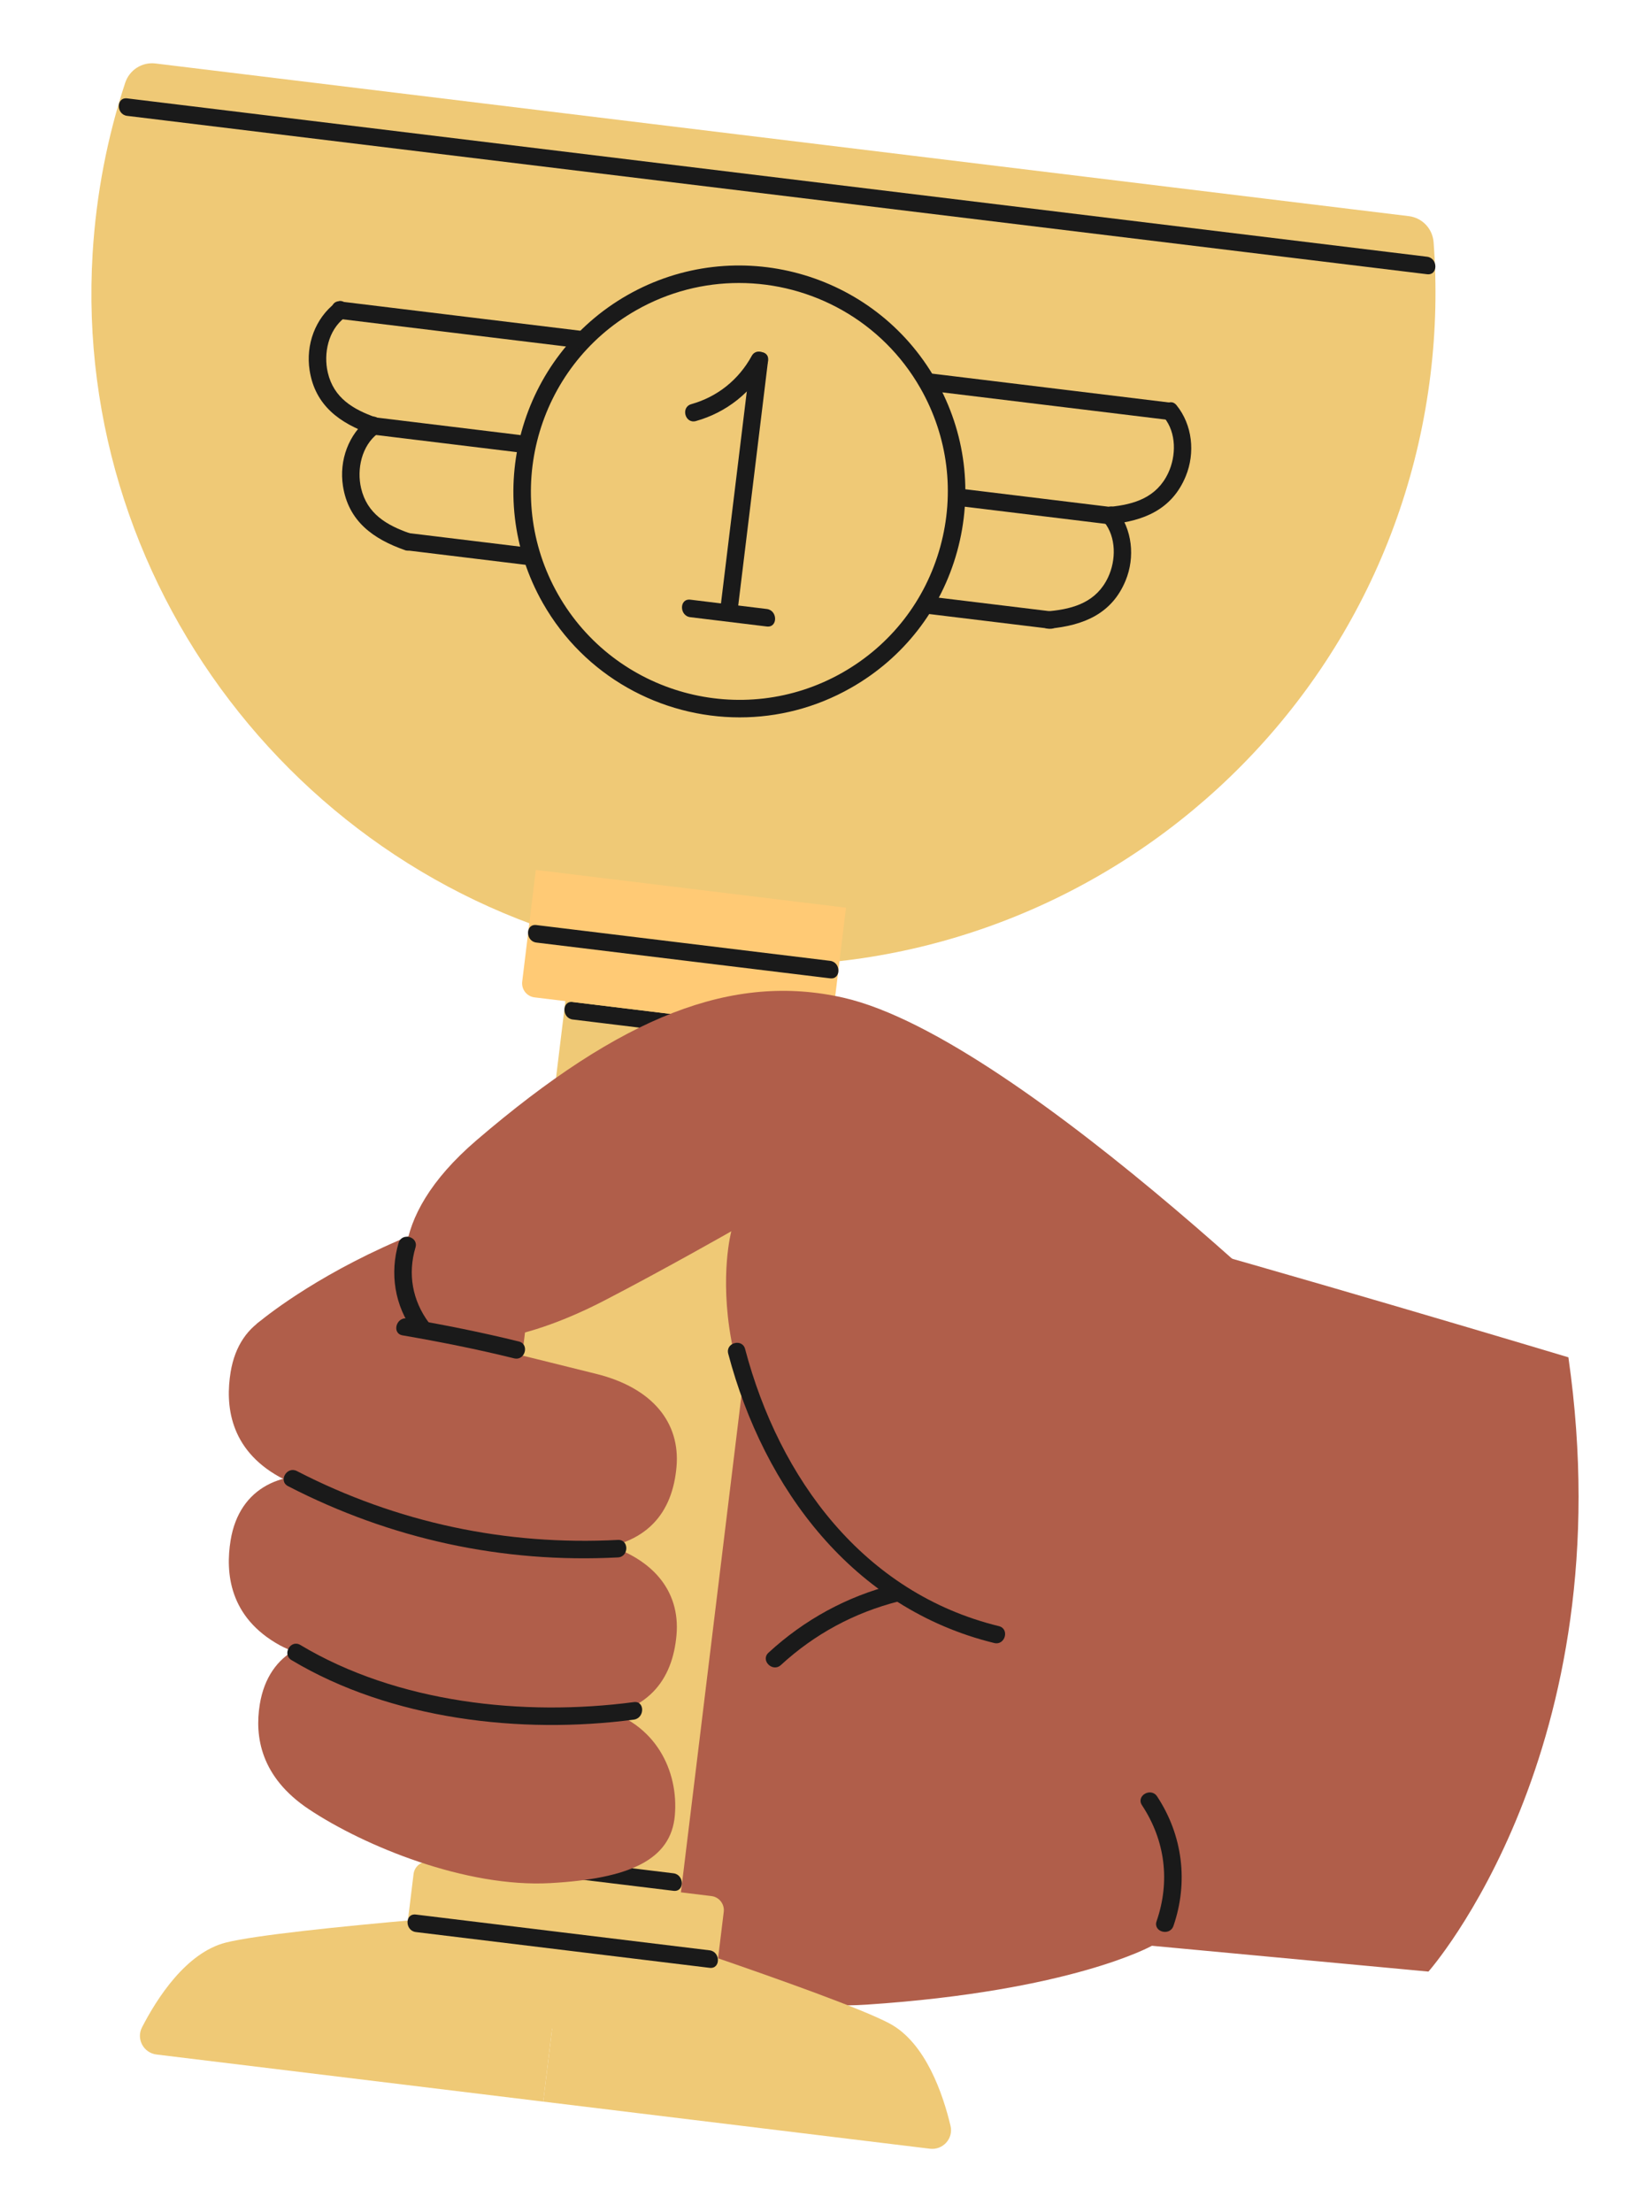<?xml version="1.0" encoding="utf-8"?>
<!-- Generator: Adobe Illustrator 26.3.1, SVG Export Plug-In . SVG Version: 6.00 Build 0)  -->
<svg version="1.1" id="Layer_1" xmlns="http://www.w3.org/2000/svg" xmlns:xlink="http://www.w3.org/1999/xlink" x="0px" y="0px"
	 viewBox="0 0 475.6 636.77" style="enable-background:new 0 0 475.6 636.77;" xml:space="preserve">
<style type="text/css">
	.st0{fill:#B05E4A;}
	.st1{fill:#EFC976;}
	.st2{fill:#1A1A1A;}
	.st3{fill:#FFCA75;}
</style>
<g>
	<path class="st0" d="M134.06,534.97c0,0,59.45,45.79,115.46,42.07c59.03-3.92,82.11-16.94,82.11-16.94l79.61,7.43
		c0,0,56.52-63.79,40.29-176.82c0,0-83.64-25.12-131.5-38.05c-29.69-8.02-70.99-10.71-111.35-12.59
		c-83.12-3.87-134.81,41.05-134.81,41.05L134.06,534.97z"/>
	<g>
		<g>
			<path class="st1" d="M411.83,107.81c-13.25,108.74-114.32,185.37-223.51,167.5C91.09,259.38,20.73,171.4,26.66,73.04
				c1.04-17.18,4.27-33.68,9.38-49.2c1.22-3.7,4.85-6.04,8.71-5.57l360.85,43.95c3.86,0.47,6.83,3.62,7.12,7.5
				C413.66,82.18,413.4,94.93,411.83,107.81z"/>
		</g>
		<path class="st1" d="M45.06,591.4l111.33,13.56l6.8-55.82c0,0-81.13,5.76-98.14,10.03c-11.46,2.88-19.89,16.09-24.17,24.42
			C39.16,586.92,41.33,590.94,45.06,591.4z"/>
		<path class="st1" d="M267.72,618.52l-111.33-13.56l6.8-55.82c0,0,77.37,25.07,92.86,33.3c10.43,5.54,15.44,20.4,17.6,29.51
			C274.52,615.59,271.45,618.97,267.72,618.52z"/>
		
			<rect x="147.29" y="248.71" transform="matrix(0.993 0.121 -0.121 0.993 51.72 -18.622)" class="st1" width="64.03" height="336.3"/>
		<path class="st2" d="M146.21,538.47c15.89,1.94,31.79,3.87,47.68,5.81c3.21,0.39,3.18-4.65,0-5.04
			c-15.89-1.94-31.79-3.87-47.68-5.81C143,533.05,143.03,538.09,146.21,538.47L146.21,538.47z"/>
		<path class="st2" d="M164.89,293.47c15.89,1.94,31.79,3.87,47.68,5.81c3.21,0.39,3.18-4.65,0-5.04
			c-15.89-1.94-31.79-3.87-47.68-5.81C161.68,288.04,161.71,293.08,164.89,293.47L164.89,293.47z"/>
		<path class="st3" d="M154.26,250.41l89.3,10.88l-3.92,32.15c-0.27,2.23-2.3,3.82-4.54,3.55l-81.21-9.89
			c-2.23-0.27-3.82-2.3-3.55-4.54L154.26,250.41z"/>
		<path class="st2" d="M154.41,271.32c28.19,3.43,56.38,6.87,84.57,10.3c3.21,0.39,3.18-4.65,0-5.04
			c-28.19-3.43-56.38-6.87-84.57-10.3C151.2,265.89,151.23,270.93,154.41,271.32L154.41,271.32z"/>
		<path class="st1" d="M204.44,582.48l-89.3-10.88l3.92-32.15c0.27-2.23,2.3-3.82,4.54-3.55l81.21,9.89
			c2.23,0.27,3.82,2.3,3.55,4.54L204.44,582.48z"/>
		<path class="st2" d="M119.72,556.15c28.19,3.43,56.38,6.87,84.57,10.3c3.21,0.39,3.18-4.65,0-5.04
			c-28.19-3.43-56.38-6.87-84.57-10.3C116.51,550.72,116.54,555.76,119.72,556.15L119.72,556.15z"/>
		<path class="st2" d="M212.95,206.5c-22.65,0-44.69-11.83-56.66-32.89c-17.73-31.18-6.78-70.97,24.4-88.7
			c31.18-17.73,70.97-6.78,88.7,24.4c8.59,15.1,10.78,32.65,6.17,49.4c-4.61,16.75-15.47,30.71-30.57,39.29l0,0
			C234.86,203.77,223.83,206.5,212.95,206.5z M212.74,81.46c-10.04,0-20.22,2.52-29.56,7.83c-28.77,16.35-38.86,53.06-22.51,81.83
			c16.36,28.77,53.06,38.86,81.83,22.51l0,0c13.94-7.92,23.95-20.8,28.2-36.25c4.25-15.46,2.23-31.64-5.69-45.58
			C253.96,92.38,233.63,81.46,212.74,81.46z"/>
		<path class="st2" d="M97.9,91.82c23.05,2.81,46.1,5.62,69.15,8.42c3.21,0.39,3.18-4.65,0-5.04c-23.05-2.81-46.1-5.62-69.15-8.42
			C94.69,86.39,94.72,91.43,97.9,91.82L97.9,91.82z"/>
		<path class="st2" d="M36.6,33.35C143.92,46.42,251.23,59.5,358.55,72.57c17.43,2.12,34.86,4.25,52.29,6.37
			c3.21,0.39,3.18-4.65,0-5.04C303.53,60.83,196.21,47.76,88.9,34.69c-17.43-2.12-34.86-4.25-52.29-6.37
			C33.39,27.93,33.42,32.97,36.6,33.35L36.6,33.35z"/>
		<path class="st2" d="M107.65,125.14c13.98,1.7,27.96,3.41,41.94,5.11c3.21,0.39,3.18-4.65,0-5.04
			c-13.98-1.7-27.96-3.41-41.94-5.11C104.44,119.71,104.47,124.75,107.65,125.14L107.65,125.14z"/>
		<path class="st2" d="M117.25,158.44c11.53,1.4,23.06,2.81,34.6,4.21c3.21,0.39,3.18-4.65,0-5.04c-11.53-1.4-23.06-2.81-34.6-4.21
			C114.04,153.01,114.07,158.05,117.25,158.44L117.25,158.44z"/>
		<path class="st2" d="M96.63,87.13c-5.9,4.52-8.63,12.11-7.5,19.44c1.57,10.17,8.7,15.28,17.86,18.49
			c3.07,1.07,4.38-3.79,1.34-4.86c-6.68-2.34-12.25-5.63-13.96-12.96c-1.29-5.49,0.16-12.2,4.81-15.76
			C101.71,89.53,99.21,85.16,96.63,87.13L96.63,87.13z"/>
		<path class="st2" d="M106.23,120.43c-5.9,4.52-8.63,12.11-7.5,19.44c1.57,10.17,8.7,15.28,17.86,18.49
			c3.07,1.07,4.38-3.79,1.34-4.86c-6.68-2.34-12.25-5.63-13.97-12.96c-1.29-5.49,0.16-12.2,4.81-15.76
			C111.31,122.83,108.8,118.45,106.23,120.43L106.23,120.43z"/>
		<path class="st2" d="M336.93,115.9c-23.05-2.81-46.1-5.62-69.15-8.42c-3.21-0.39-3.18,4.65,0,5.04
			c23.05,2.81,46.1,5.62,69.15,8.42C340.14,121.33,340.11,116.29,336.93,115.9L336.93,115.9z"/>
		<path class="st2" d="M319.47,145.9c-13.98-1.7-27.96-3.41-41.94-5.11c-3.21-0.39-3.18,4.65,0,5.04
			c13.98,1.7,27.96,3.41,41.94,5.11C322.68,151.33,322.65,146.29,319.47,145.9L319.47,145.9z"/>
		<path class="st2" d="M302.16,175.93c-11.53-1.4-23.06-2.81-34.6-4.21c-3.21-0.39-3.18,4.65,0,5.04c11.53,1.4,23.06,2.81,34.6,4.21
			C305.37,181.35,305.34,176.31,302.16,175.93L302.16,175.93z"/>
		<path class="st2" d="M335.15,120.2c3.56,4.38,3.49,11.06,1.16,15.98c-3.29,6.97-9.64,9.04-16.85,9.72c-3.2,0.3-3.23,5.34,0,5.04
			c9.8-0.93,17.97-4.26,21.91-13.86c2.76-6.71,1.94-14.77-2.66-20.44C336.67,114.12,333.12,117.7,335.15,120.2L335.15,120.2z"/>
		<path class="st2" d="M317.84,150.22c3.56,4.38,3.49,11.06,1.16,15.98c-3.29,6.97-9.64,9.04-16.85,9.72c-3.2,0.3-3.23,5.34,0,5.04
			c9.8-0.93,17.97-4.26,21.91-13.86c2.76-6.71,1.94-14.77-2.66-20.44C319.36,144.14,315.82,147.72,317.84,150.22L317.84,150.22z"/>
		<g>
			<path class="st2" d="M200.36,121.2c8.76-2.47,16.04-8.22,20.41-16.21c1.56-2.84-2.79-5.39-4.35-2.54
				c-3.77,6.87-9.86,11.76-17.4,13.89C195.91,117.22,197.23,122.08,200.36,121.2L200.36,121.2z"/>
			<path class="st2" d="M216.09,103.72c-2.91,23.88-5.82,47.77-8.73,71.65c-0.39,3.21,4.65,3.18,5.04,0
				c2.91-23.88,5.82-47.77,8.73-71.65C221.51,100.51,216.47,100.54,216.09,103.72L216.09,103.72z"/>
			<path class="st2" d="M198.74,177.66c7.34,0.89,14.67,1.79,22.01,2.68c3.21,0.39,3.18-4.65,0-5.04
				c-7.34-0.89-14.67-1.79-22.01-2.68C195.53,172.24,195.55,177.28,198.74,177.66L198.74,177.66z"/>
		</g>
	</g>
	<path class="st0" d="M74.79,490.61c-1.51,9.27,0.25,20.95,14.15,30.2c15.95,10.62,45.26,22.61,69.53,21.25
		c22.8-1.28,34.69-6.7,35.81-19.44s-5.42-26.74-21.54-30.78c-16.47-4.13-58.04-16.89-68.11-19.04
		C90.19,469.73,77.3,475.14,74.79,490.61z"/>
	<path class="st0" d="M66.39,443.39c-1.51,9.27-0.47,22.13,14.15,30.2c10.8,5.97,68.74,21.89,87.57,20.97
		c18.61-0.91,25.53-11.16,26.65-23.9c1.12-12.74-6.89-22.72-23.01-26.76c-16.47-4.13-65.46-16.16-75.52-18.31
		C81.8,422.51,68.91,427.92,66.39,443.39z"/>
	<path class="st0" d="M66.39,394.99c-1.51,9.27-0.47,22.12,14.15,30.2c10.8,5.97,68.74,21.89,87.57,20.97
		c18.61-0.91,25.53-11.16,26.65-23.9c1.12-12.74-6.89-22.72-23.01-26.76c-16.47-4.13-65.46-16.16-75.52-18.31
		C81.8,374.11,68.91,379.51,66.39,394.99z"/>
	<path class="st0" d="M394.45,399.66c0,0-99.88-100.72-151.64-112.47c-31.82-7.22-63.78,5.14-105.65,41.06
		c-26.75,22.96-22.58,42.94-14.37,52.38c8.32,9.58,30.15,4.63,51.13-6.23c17.01-8.8,36.62-19.97,36.62-19.97
		s-13.61,50.25,40.67,98.93C305.48,502.06,394.45,399.66,394.45,399.66z"/>
	<path class="st2" d="M209.65,389.66c10.29,38.98,35.99,73.37,76.58,83.29c3.15,0.77,4.49-4.09,1.34-4.86
		c-38.96-9.52-63.21-42.45-73.06-79.78C213.68,385.19,208.82,386.52,209.65,389.66L209.65,389.66z"/>
	<path class="st2" d="M224.81,479.29c9.72-8.93,21.08-15.05,33.86-18.32c3.14-0.8,1.81-5.66-1.34-4.86
		c-13.6,3.48-25.75,10.12-36.08,19.62C218.85,477.93,222.42,481.48,224.81,479.29L224.81,479.29z"/>
	<path class="st2" d="M82.93,427.8c29.53,15.23,61.78,22.24,94.96,20.51c3.22-0.17,3.24-5.21,0-5.04
		c-32.31,1.69-63.66-4.99-92.42-19.82C82.59,421.96,80.04,426.31,82.93,427.8L82.93,427.8z"/>
	<path class="st2" d="M83.92,477.87c28.54,17.1,66.01,21.42,98.56,17.13c3.17-0.42,3.21-5.46,0-5.04
		c-31.79,4.19-68.15,0.25-96.02-16.45C83.67,471.85,81.14,476.2,83.92,477.87L83.92,477.87z"/>
	<path class="st2" d="M149.36,386.15c-10.62-2.62-21.34-4.76-32.12-6.62c-3.17-0.55-4.53,4.31-1.34,4.86
		c10.78,1.86,21.5,3.99,32.12,6.62C151.17,391.78,152.51,386.92,149.36,386.15L149.36,386.15z"/>
	<path class="st2" d="M114.76,357.76c-2.61,8.73-1.14,18.12,4.32,25.47c1.91,2.57,6.29,0.06,4.35-2.54
		c-4.71-6.34-6.08-14-3.82-21.59C120.55,355.98,115.69,354.66,114.76,357.76L114.76,357.76z"/>
	<path class="st2" d="M337.83,554.38c4.36-12.64,2.65-26.12-4.71-37.28c-1.78-2.69-6.14-0.17-4.35,2.54
		c6.69,10.15,8.17,21.9,4.2,33.4C331.92,556.11,336.78,557.43,337.83,554.38L337.83,554.38z"/>
</g>
</svg>
